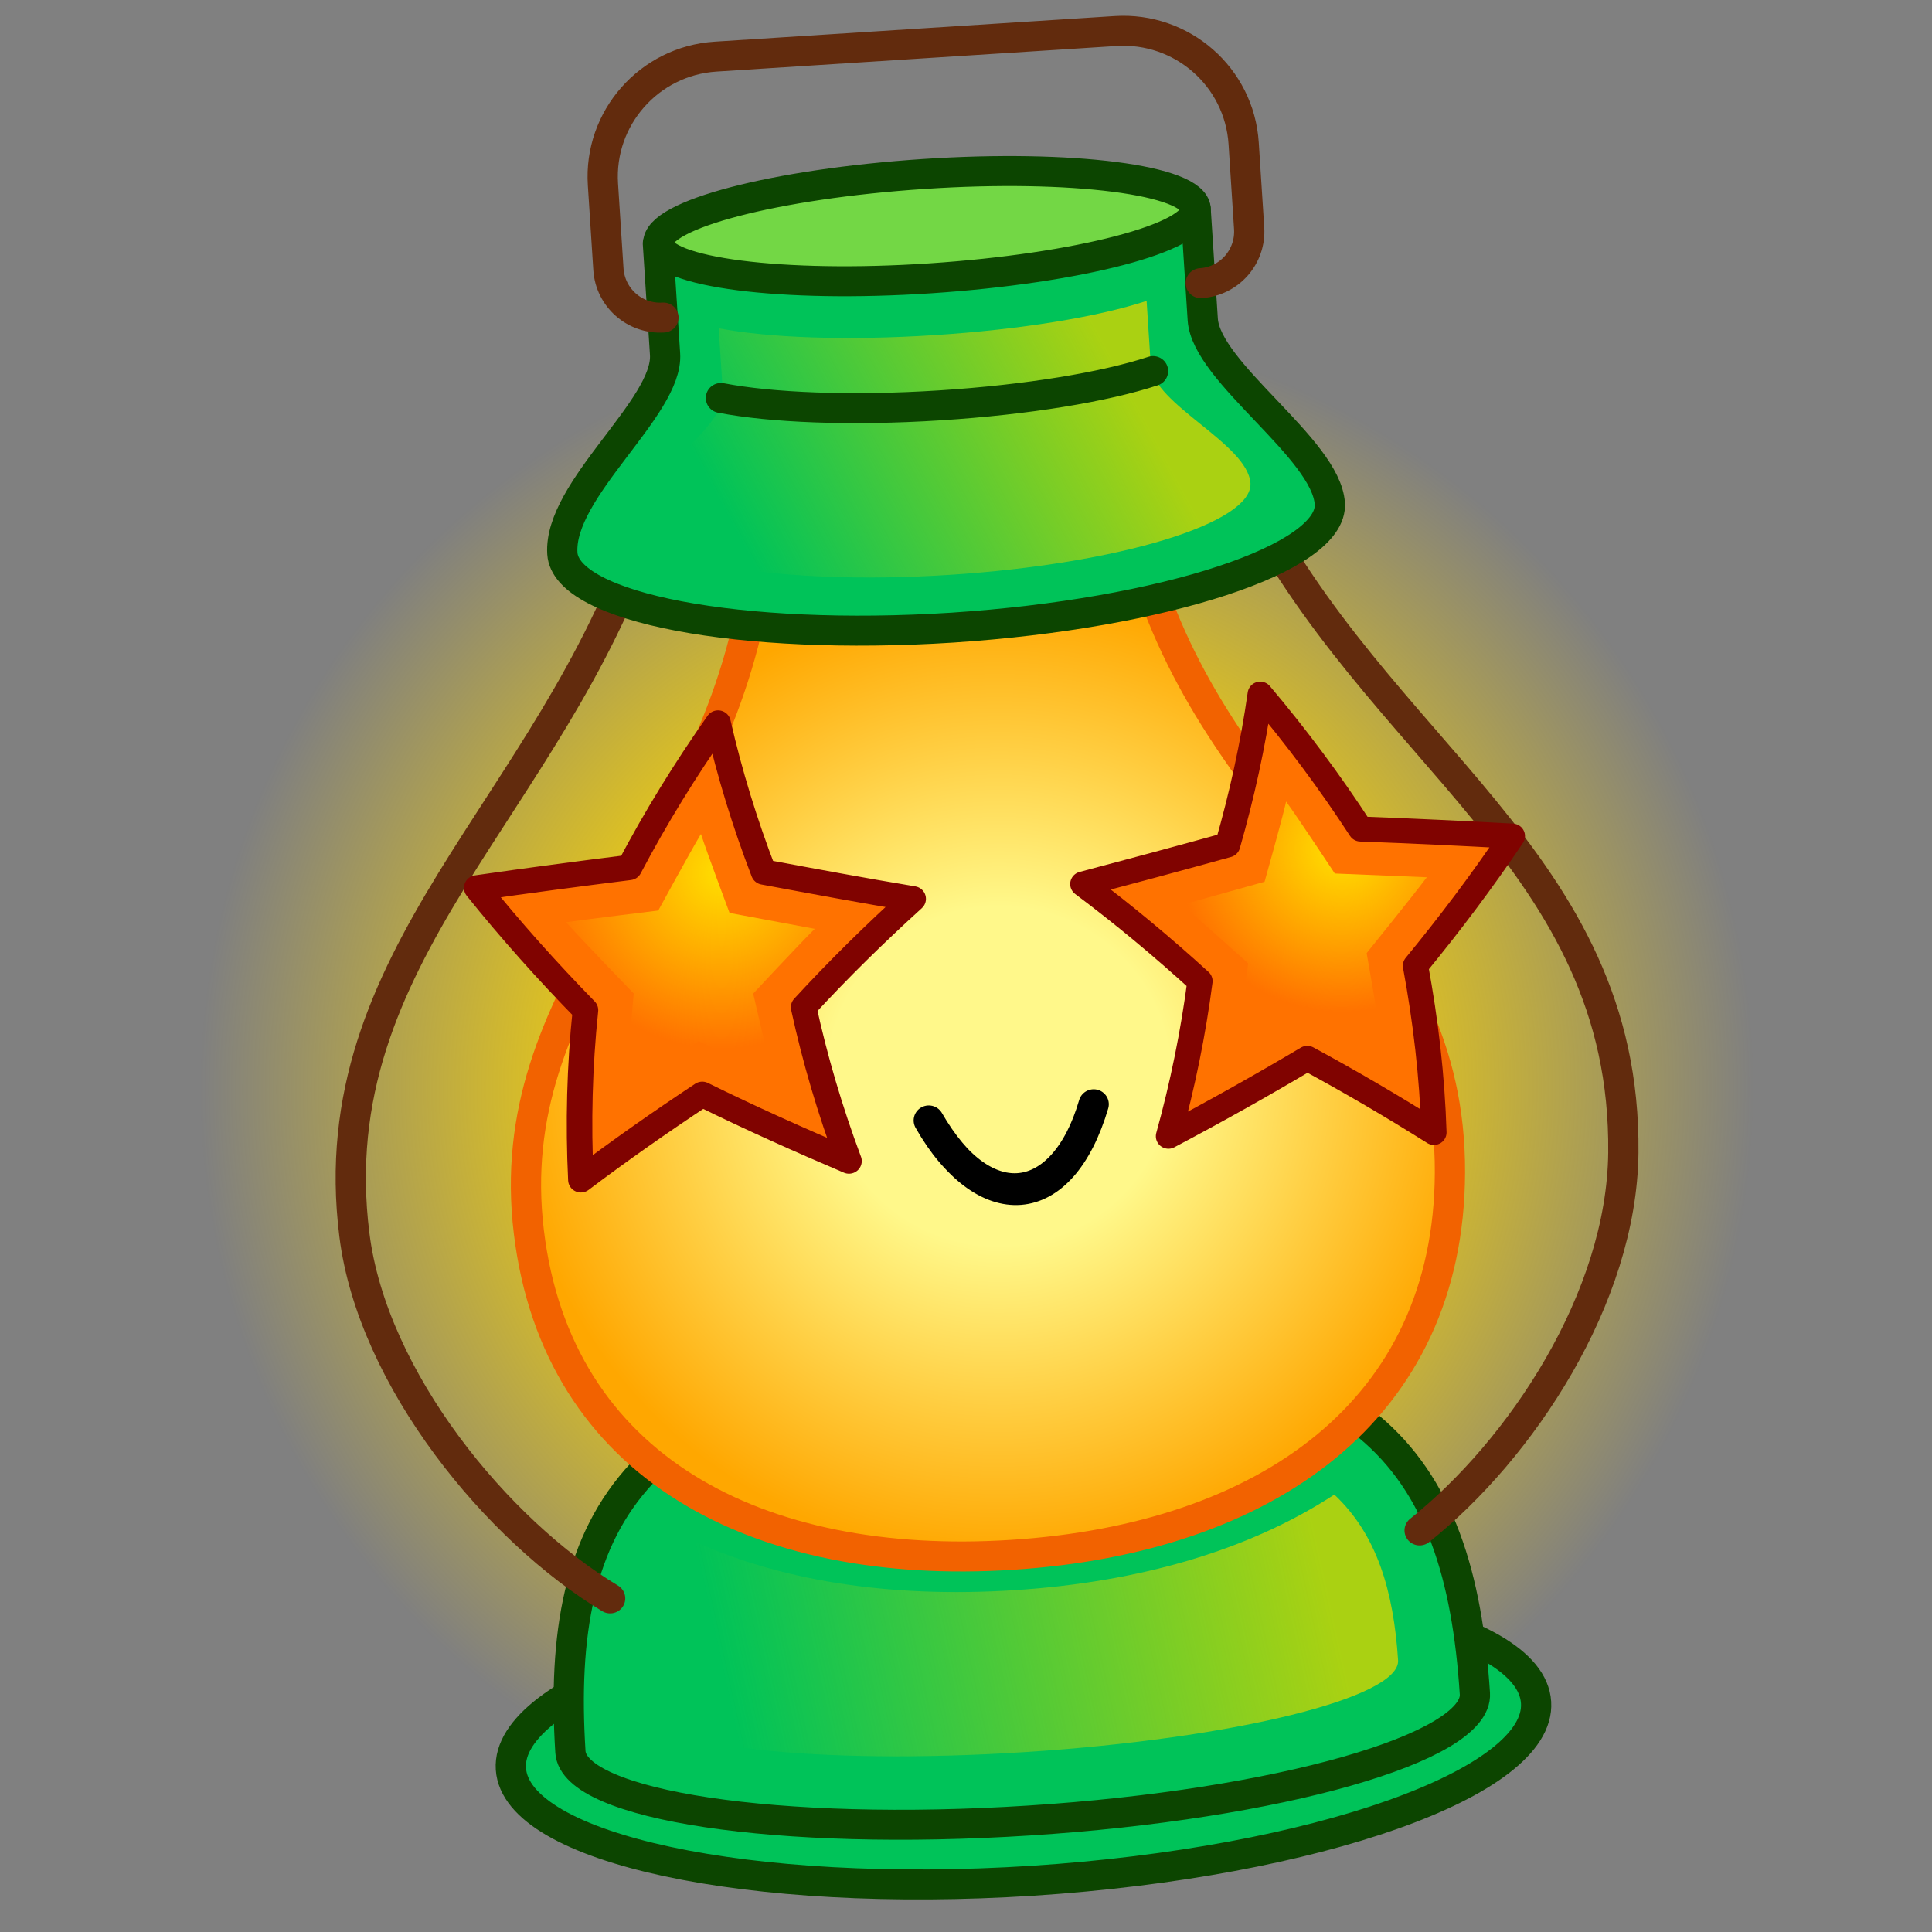 <?xml version="1.0" encoding="utf-8"?>
<!-- Generator: Adobe Illustrator 23.1.0, SVG Export Plug-In . SVG Version: 6.00 Build 0)  -->
<svg version="1.1" id="Слой_1" xmlns="http://www.w3.org/2000/svg" xmlns:xlink="http://www.w3.org/1999/xlink" x="0px" y="0px"
	 viewBox="0 0 512 512" style="enable-background:new 0 0 512 512;" xml:space="preserve">
<rect x="0" y="0" width="512" height="512" fill="#808080" stroke="none"/>
<style type="text/css">
	.st0{clip-path:url(#SVGID_2_);}
	.st1{fill:url(#SVGID_3_);}
	.st2{fill:#00C359;}
	.st3{fill-opacity:0;stroke:#0C4500;stroke-width:8;stroke-linecap:round;stroke-linejoin:round;}
	.st4{fill:url(#SVGID_4_);}
	.st5{fill-opacity:0;stroke:#622B0D;stroke-width:8;stroke-linecap:round;stroke-linejoin:round;}
	.st6{fill:url(#SVGID_5_);}
	.st7{fill-opacity:0;stroke:#F26200;stroke-width:8;stroke-linecap:round;stroke-linejoin:round;}
	.st8{fill:#73D745;}
	.st9{fill:url(#SVGID_6_);}
	.st10{fill:#FF7200;}
	.st11{fill-opacity:0;stroke:#800300;stroke-width:8;stroke-linecap:round;stroke-linejoin:round;}
	.st12{fill:url(#SVGID_7_);}
	.st13{fill:url(#SVGID_8_);}
	.st14{fill-opacity:0;stroke:#000000;stroke-width:8;stroke-linecap:round;stroke-linejoin:round;}
</style>
<g>
	<defs>
		<rect id="SVGID_1_" x="-1" y="-22.5" width="547" height="550.5"/>
	</defs>
	<clipPath id="SVGID_2_">
		<use xlink:href="#SVGID_1_"  style="overflow:visible;"/>
	</clipPath>
	<g class="st0">
		
			<g transform="matrix(0.901,-0.058,0.057,0.893,241.862,282.923)">
			<g transform="matrix(1,0,0,1,0,0)">
				
					<radialGradient id="SVGID_3_" cx="-286.673" cy="236.001" r="236.643" gradientTransform="matrix(0.962 6.177765e-02 6.164835e-02 -0.96 279.659 251.623)" gradientUnits="userSpaceOnUse">
					<stop  offset="0.38" style="stop-color:#FFD800"/>
					<stop  offset="0.69" style="stop-color:#FFD800;stop-opacity:0.5"/>
					<stop  offset="1" style="stop-color:#FFD800;stop-opacity:0"/>
				</radialGradient>
				<path class="st1" d="M278.5,8.5C278.4,152.6,162.2,269.6,19,269.6c-143.3,0.1-259.3-116.8-259.3-260.9s116.2-261.1,259.5-261.1
					C162.4-252.5,278.5-135.7,278.5,8.5z"/>
			</g>
		</g>
		
			<g transform="matrix(1,-0.064,0.064,0.991,242.007,258.538)">
			<g transform="matrix(1,0,0,1,0,0)">
				<path class="st2" d="M152,204.2c0,21.4-60.8,38.8-135.9,38.9c-75,0-135.8-17.3-135.8-38.7s60.8-38.8,135.9-38.9
					C91.2,165.4,152.1,182.7,152,204.2z"/>
				<path class="st3" d="M152,204.2c0,21.4-60.8,38.8-135.9,38.9c-75,0-135.8-17.3-135.8-38.7s60.8-38.8,135.9-38.9
					C91.2,165.4,152.1,182.7,152,204.2z"/>
			</g>
			<g transform="matrix(1,0,0,1,0,0)">
				<path class="st2" d="M136,200.8c0-62.7-22.9-99.1-119.8-99s-119.8,36.4-119.9,99.1l0,0l0,0c0,14.4,53.6,26.1,119.8,26.1
					C82.4,227,136,215.2,136,200.8L136,200.8L136,200.8z"/>
				<path class="st3" d="M136,200.8c0-62.7-22.9-99.1-119.8-99s-119.8,36.4-119.9,99.1l0,0l0,0c0,14.4,53.6,26.1,119.8,26.1
					C82.4,227,136,215.2,136,200.8L136,200.8L136,200.8z"/>
			</g>
			<g transform="matrix(1,0,0,1,0,0)">
				
					<linearGradient id="SVGID_4_" gradientUnits="userSpaceOnUse" x1="-159.749" y1="86.678" x2="-317.125" y2="52.685" gradientTransform="matrix(1 6.416681e-02 6.362632e-02 -0.991 251.076 251.627)">
					<stop  offset="0" style="stop-color:#D5D500;stop-opacity:0.8"/>
					<stop  offset="0.5" style="stop-color:#D5D500;stop-opacity:0.4"/>
					<stop  offset="1" style="stop-color:#D5D500;stop-opacity:0"/>
				</linearGradient>
				<path class="st4" d="M16.2,165.4c-33,0-62.6-6.5-86-19.8c-10.4,11.3-13.9,26.5-13.9,45.1l0,0c0,10,44.8,18,100,18
					s100-8.1,100-18.1l0,0c0-18.6-3.5-33.9-14-45.2C78.8,158.8,49.3,165.4,16.2,165.4z"/>
			</g>
		</g>
		
			<g transform="matrix(1,-0.064,0.064,0.991,242.007,258.538)">
			<g transform="matrix(1,0,0,1,0,0)">
				<path class="st5" d="M96-123.6c29.8,72.2,94.2,104.9,88.4,182.9c-2.9,38.7-32.1,77.3-60.2,97.1"/>
			</g>
			<g transform="matrix(1,0,0,1,0,0)">
				<path class="st5" d="M-90.6,160.7c-28.4-19.8-59-62.3-61.3-101.2c-4.5-75.3,59-110.3,88.6-183"/>
			</g>
		</g>
		
			<g transform="matrix(1,-0.064,0.064,0.991,242.665,268.791)">
			<g transform="matrix(1,0,0,1,0,0)">
				
					<radialGradient id="SVGID_5_" cx="-260.674" cy="229.281" r="132.205" gradientTransform="matrix(1.068 6.854949e-02 6.840707e-02 -1.066 283.689 280.19)" gradientUnits="userSpaceOnUse">
					<stop  offset="0.32" style="stop-color:#FFF88A"/>
					<stop  offset="0.61" style="stop-color:#FFD045"/>
					<stop  offset="0.91" style="stop-color:#FFA700"/>
				</radialGradient>
				<path class="st6" d="M69-111.5c18,68.8,73.9,95.7,69.3,162.8c-4.3,63.2-54.7,94.3-122.1,94.3c-67.4,0-118.5-31-122-94.2
					c-3.6-64.8,51.4-94,69.5-162.8L69-111.5z"/>
				<path class="st7" d="M69-111.5c18,68.8,73.9,95.7,69.3,162.8c-4.3,63.2-54.7,94.3-122.1,94.3c-67.4,0-118.5-31-122-94.2
					c-3.6-64.8,51.4-94,69.5-162.8L69-111.5z"/>
			</g>
		</g>
		
			<g transform="matrix(1,-0.064,0.064,0.991,242.007,258.538)">
			<g transform="matrix(1,0,0,1,0,0)">
				<path class="st2" d="M87.6-169.8c0-8.7,0-29.6,0-29.6l-142.5,0.1c0,0,0,20.9,0,29.6c0,14.2-30.5,34.2-30.5,51.3
					c0,14.6,45.5,26.4,101.7,26.4C72.5-92.1,118-104,118-118.6C118-133.3,87.6-155.6,87.6-169.8z"/>
				<path class="st3" d="M87.6-169.8c0-8.7,0-29.6,0-29.6l-142.5,0.1c0,0,0,20.9,0,29.6c0,14.2-30.5,34.2-30.5,51.3
					c0,14.6,45.5,26.4,101.7,26.4C72.5-92.1,118-104,118-118.6C118-133.3,87.6-155.6,87.6-169.8z"/>
			</g>
			<g transform="matrix(1,0,0,1,0,0)">
				<path class="st8" d="M87.6-199.4c0,7.7-31.9,13.9-71.2,14s-71.2-6.2-71.2-13.9c0-7.7,31.9-13.9,71.2-14S87.6-207.1,87.6-199.4z"
					/>
				<path class="st3" d="M87.6-199.4c0,7.7-31.9,13.9-71.2,14s-71.2-6.2-71.2-13.9c0-7.7,31.9-13.9,71.2-14S87.6-207.1,87.6-199.4z"
					/>
			</g>
			<g transform="matrix(1,0,0,1,0,0)">
				
					<linearGradient id="SVGID_6_" gradientUnits="userSpaceOnUse" x1="-215.969" y1="407.087" x2="-312.87" y2="355.773" gradientTransform="matrix(1 6.416681e-02 6.362632e-02 -0.991 251.076 251.627)">
					<stop  offset="0" style="stop-color:#D5D500;stop-opacity:0.8"/>
					<stop  offset="0.5" style="stop-color:#D5D500;stop-opacity:0.4"/>
					<stop  offset="1" style="stop-color:#D5D500;stop-opacity:0"/>
				</linearGradient>
				<path class="st9" d="M73.1-158.4c0-3.1,0-9,0-17.3c-13,3.4-33.6,5.5-56.7,5.5c-23.2,0-43.7-2.1-56.7-5.5c0,8.3,0,14.2,0,17.3
					c0,10.3-24.3,20.6-24.3,33.1c0,10.6,36.3,19.2,81,19.2c44.7,0,81-8.6,81-19.3C97.3-136,73.1-148,73.1-158.4z"/>
			</g>
			<g transform="matrix(1,0,0,1,0,0)">
				<path class="st3" d="M73.6-156.9c-13,3.4-33.6,5.5-56.8,5.5c-23.8,0-44.8-2.3-57.7-5.7"/>
			</g>
		</g>
		
			<g transform="matrix(1,-0.064,0.064,0.991,242.007,258.538)">
			<g transform="matrix(1,0,0,1,0,0)">
				<path class="st5" d="M-54.7-179.5L-54.7-179.5c-7.6,0-13.7-6.2-13.7-13.8l0-22.7c0-17.7,14.3-32.1,31.9-32.1l53,0l53,0
					c17.6,0,31.9,14.3,31.9,32.1l0,22.7c0,7.6-6.1,13.8-13.7,13.8l0,0"/>
			</g>
		</g>
		
			<g transform="matrix(0.843,-0.069,0.069,0.836,231.148,252.733)">
			<g transform="matrix(1,0,0,1,0,0)">
				<path class="st10" d="M-42.2-76.6c2.3,16.2,5.8,32.3,10.4,48.1c15.3,4.2,30.6,8.4,46,12.3C1.3-6.2-11.1,4.2-22.8,15.1
					c2.2,16.7,5.6,33.2,10.2,49.6c-14.9-7.9-29.7-16.1-44.1-24.8c-13.7,7.6-27.1,15.5-40.1,23.8c0.6-17.9,2.5-35.7,5.8-53.3
					c-11-13.4-21.3-27.1-30.8-41.3c16.1-1,32.1-1.8,48.2-2.5C-64.2-48.3-53.7-62.7-42.2-76.6z"/>
				<path class="st11" d="M-42.2-76.6c2.3,16.2,5.8,32.3,10.4,48.1c15.3,4.2,30.6,8.4,46,12.3C1.3-6.2-11.1,4.2-22.8,15.1
					c2.2,16.7,5.6,33.2,10.2,49.6c-14.9-7.9-29.7-16.1-44.1-24.8c-13.7,7.6-27.1,15.5-40.1,23.8c0.6-17.9,2.5-35.7,5.8-53.3
					c-11-13.4-21.3-27.1-30.8-41.3c16.1-1,32.1-1.8,48.2-2.5C-64.2-48.3-53.7-62.7-42.2-76.6z"/>
			</g>
			<g transform="matrix(1,0,0,1,0,0)">
				
					<radialGradient id="SVGID_7_" cx="-372.435" cy="303.092" r="64.479" gradientTransform="matrix(0.901 7.391747e-02 7.403725e-02 -0.899 268.236 270.889)" gradientUnits="userSpaceOnUse">
					<stop  offset="6.000000e-02" style="stop-color:#FFD800"/>
					<stop  offset="0.51" style="stop-color:#FFD800;stop-opacity:0.5"/>
					<stop  offset="0.95" style="stop-color:#FFD800;stop-opacity:0"/>
				</radialGradient>
				<path class="st12" d="M-34.1,36.3c-5.1-2.9-22.3-13.2-22.3-13.2s-18.4,10.3-23.9,13.5c0.9-7.9,4.8-30.2,4.8-30.2
					S-90-11.4-94.8-17.8c7.2-0.4,29.1-1.3,29.1-1.3s11.4-17.5,15.3-23c1.4,6,6.9,25.6,6.9,25.6s20,5.5,26.2,7.2
					C-22.5-4.9-38.2,9.5-38.2,9.5S-35.3,29.8-34.1,36.3z"/>
			</g>
		</g>
		
			<g transform="matrix(0.833,-0.068,0.068,0.826,255.731,254.289)">
			<g transform="matrix(1,0,0,1,0,0)">
				<path class="st10" d="M100.2-76.9c-3.6,16-8.4,31.7-14.2,47.2c-15.6,3-31.2,5.9-46.8,8.7C51.3-10.2,62.8,1.2,73.7,13
					c-3.5,16.4-8.2,32.7-14,48.6c15.5-6.7,30.9-13.8,45.9-21.2c13.1,8.6,25.8,17.6,38.1,26.9c0.9-17.9,0.3-35.8-1.5-53.6
					c12-12.5,23.4-25.4,34-38.8c-15.9-2.2-31.9-4.3-47.8-6.2C120-47,110.6-62.2,100.2-76.9z"/>
				<path class="st11" d="M100.2-76.9c-3.6,16-8.4,31.7-14.2,47.2c-15.6,3-31.2,5.9-46.8,8.7C51.3-10.2,62.8,1.2,73.7,13
					c-3.5,16.4-8.2,32.7-14,48.6c15.5-6.7,30.9-13.8,45.9-21.2c13.1,8.6,25.8,17.6,38.1,26.9c0.9-17.9,0.3-35.8-1.5-53.6
					c12-12.5,23.4-25.4,34-38.8c-15.9-2.2-31.9-4.3-47.8-6.2C120-47,110.6-62.2,100.2-76.9z"/>
			</g>
			<g transform="matrix(1,0,0,1,0,0)">
				
					<radialGradient id="SVGID_8_" cx="-221.252" cy="311.956" r="61.642" gradientTransform="matrix(0.89 7.314358e-02 7.326226e-02 -0.888 296.148 267.65)" gradientUnits="userSpaceOnUse">
					<stop  offset="8.000000e-02" style="stop-color:#FFD800"/>
					<stop  offset="0.52" style="stop-color:#FFD800;stop-opacity:0.5"/>
					<stop  offset="0.95" style="stop-color:#FFD800;stop-opacity:0"/>
				</radialGradient>
				<path class="st13" d="M83.3,35c1.7-6.3,6.1-26.4,6.1-26.4S74.9-6.9,70-11.8C76.3-13,96.7-17,96.7-17s7.1-19.2,8.9-25
					c3.5,5.8,13.5,24.2,13.5,24.2s21.8,2.7,29,3.6c-5.3,6-21,22.6-21,22.6s2.1,22.6,2.4,30.5c-5.2-3.6-22.8-15.3-22.8-15.3
					S88.6,32.5,83.3,35z"/>
			</g>
		</g>
		
			<g transform="matrix(1,-0.064,0.064,0.991,241.966,252.613)">
			<path d="M45.1,43.3C34.6,72.1,14.4,71.5,1.3,44.8C14.3,71.9,35.4,70.3,45.1,43.3z"/>
			<g transform="matrix(1,0,0,1,0,0)">
				<path class="st14" d="M45.1,43.3C34.6,72.1,14.4,71.5,1.3,44.8C14.3,71.9,35.4,70.3,45.1,43.3z"/>
			</g>
		</g>
	</g>
</g>
</svg>
